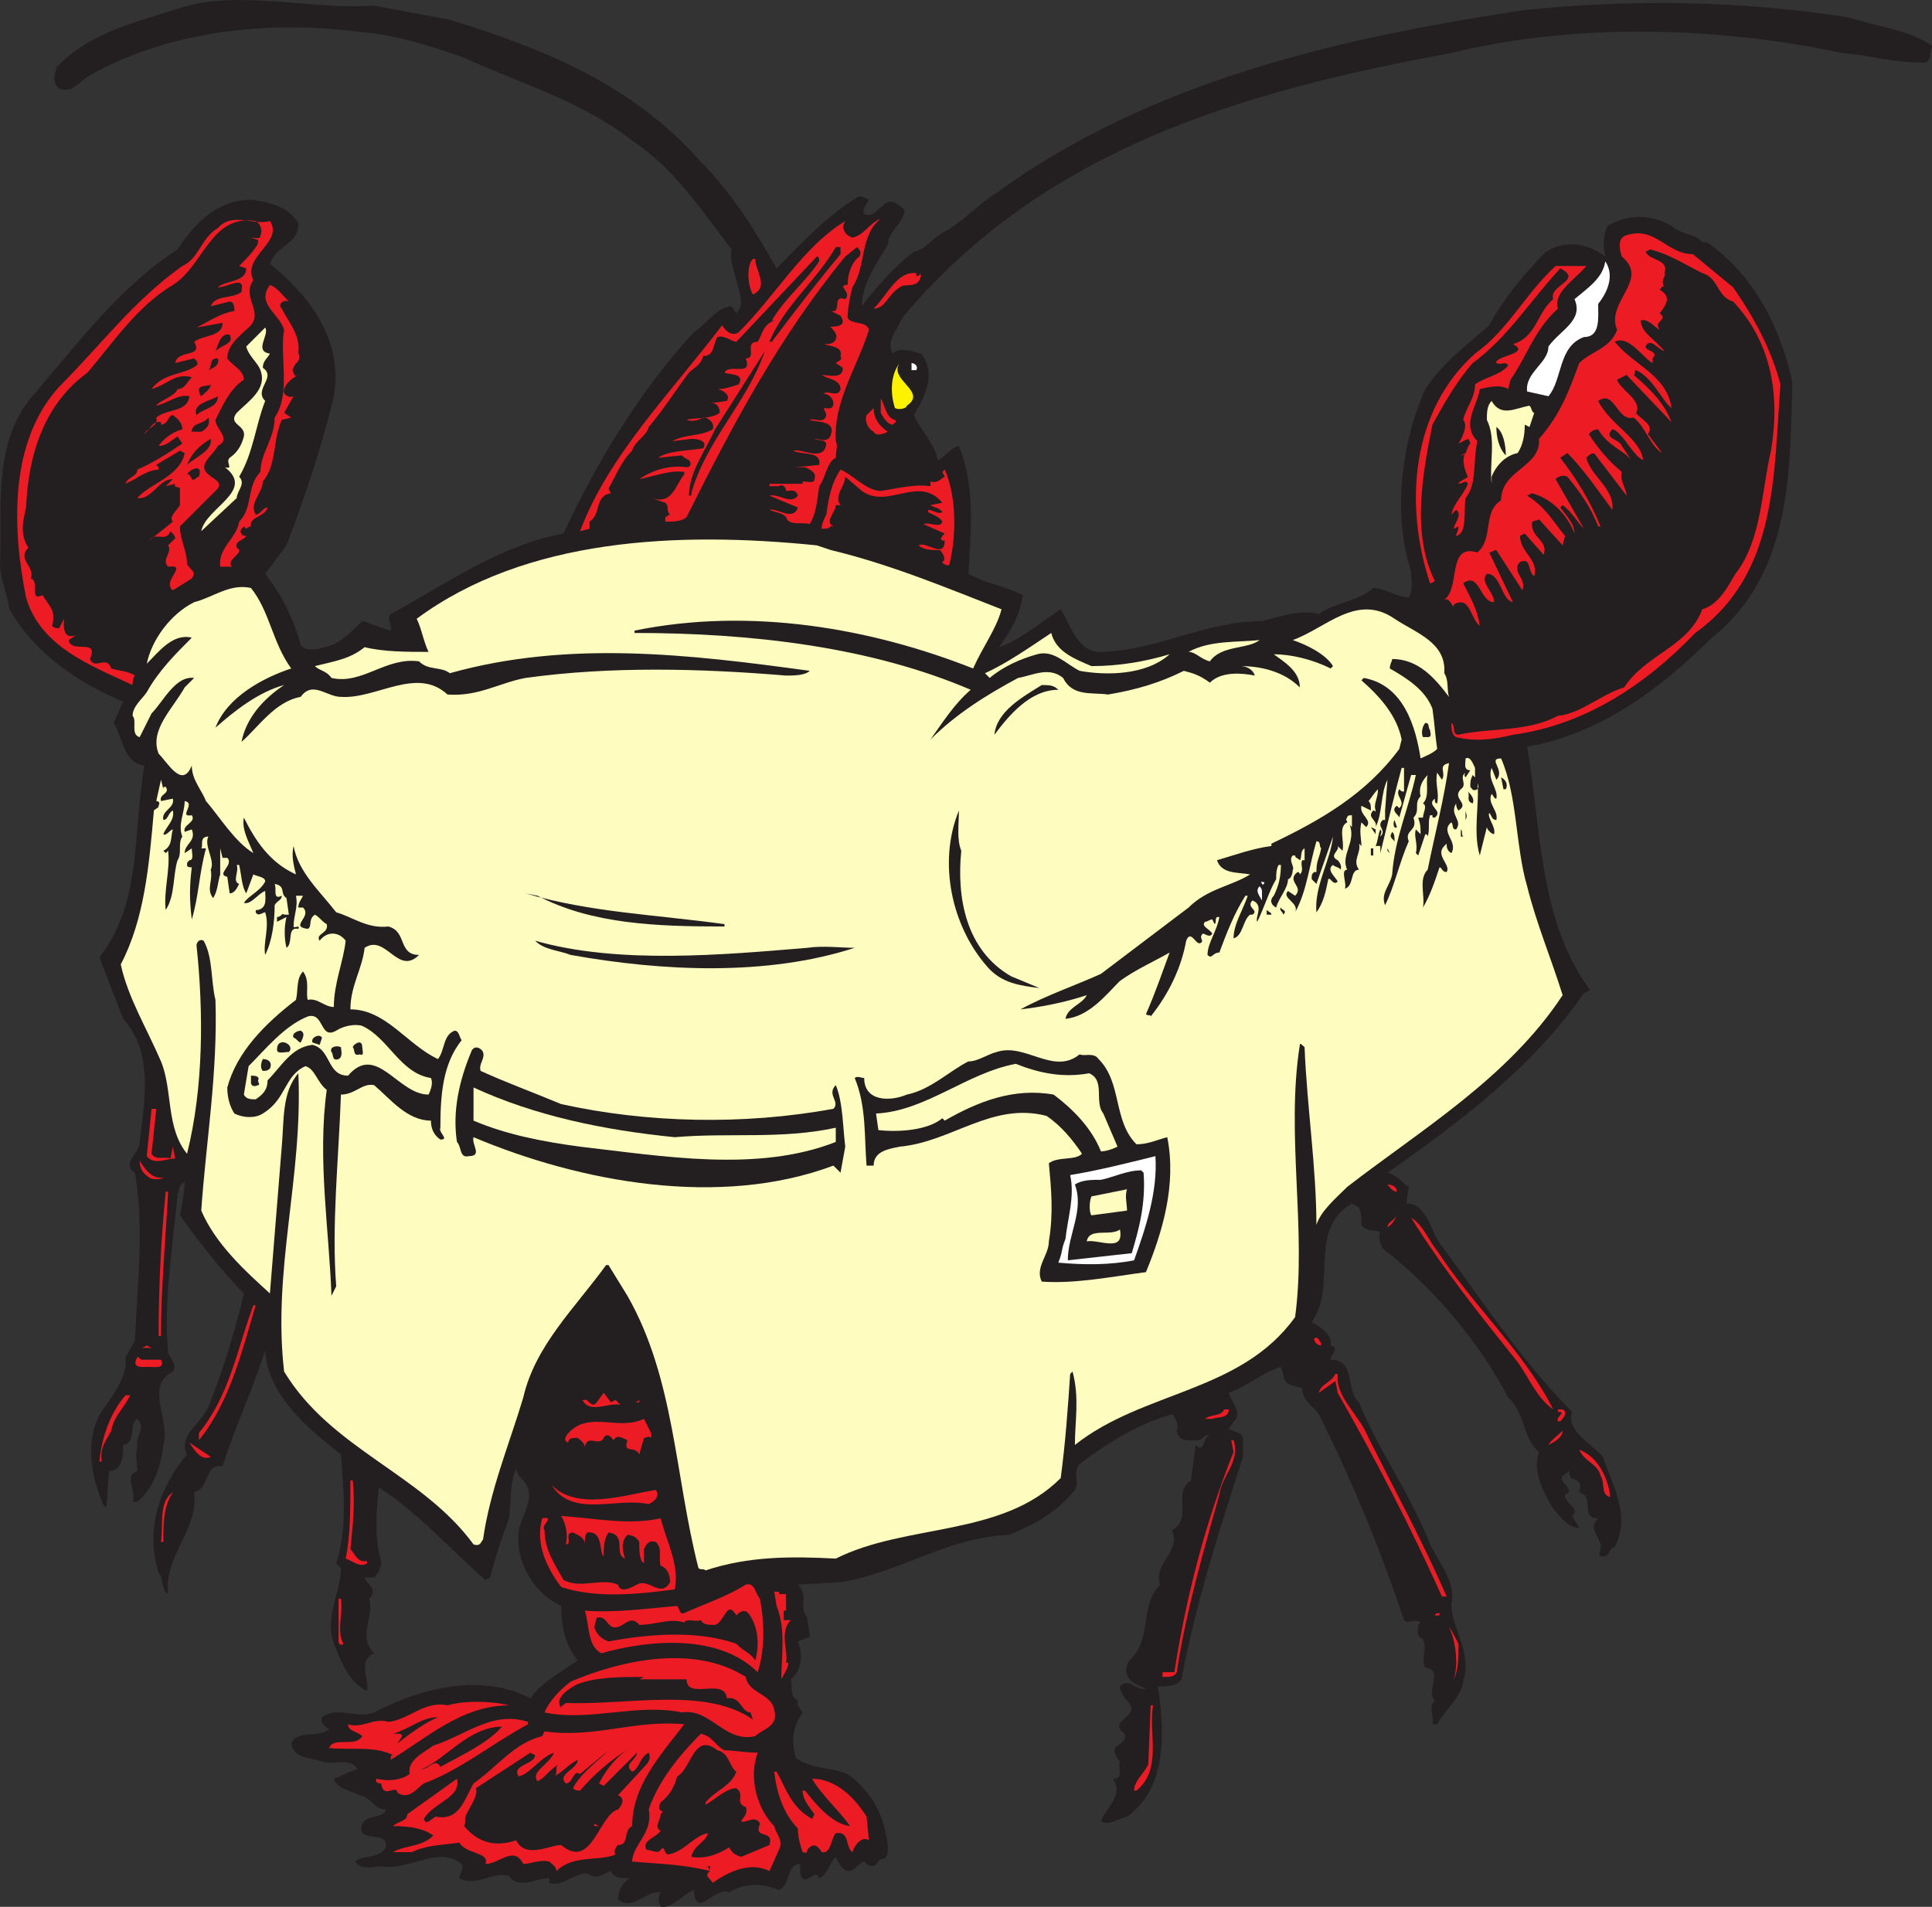 <svg xmlns="http://www.w3.org/2000/svg" width="612" height="604.115"><rect width="100%" height="100%" fill="#333333" stroke="none"/><path fill="#231f20" fill-rule="evenodd" d="M142.5 6.281c29.25 9 57.75 20.25 79.5 45 9.75 9.75 17.25 21.75 24 33.75 8.25-8.25 15.75-16.5 25.5-22.5.75-.75 2.25 0 3.75.75-.75 1.5-2.25 3-1.5 4.5 3 1.5 4.5-2.25 7.5-3.75 2.25-.75 3.75 1.5 5.25 2.25 0 4.5-5.25 6.75-5.25 11.25-3.75 6-8.25 12.75-8.25 19.5 4.5-6 10.5-12.75 16.5-17.25 3.75-.75 6-4.5 9-6 6-3 11.25-9 17.25-12.75 48.75-35.25 107.25-48.75 166.5-57.75 35.25-3.75 69.75-3 103.5 2.25 9 3 18.75 3.75 26.25 9-.75 2.25 0 6-3.75 5.25-9 0-15.75-2.25-24.75-3-39-8.25-84-9.75-123.75 0-65.25 12-129 30-174 84-1.5 3.75-5.25 7.5-3 11.25 2.25-2.25 6-.75 9 0 5.25 6.75.75 14.25-2.25 19.5 2.25 5.25 6.75 9 7.5 14.25 2.25-.75 3.75-3.75 6.75-4.5 5.25 12.75 3.75 27 3 40.5 5.25 3 11.25 3.75 17.25 6.75-.75 6-3.75 11.25-7.5 16.5 6.75-2.25 13.5-8.25 19.5-12 3 4.5 5.25 14.25 13.5 13.5 18-.75 32.25-9.75 50.25-9.75 6-1.5 12-3.75 18-2.25 5.25-3.75 12-3.75 17.25-8.25 3.75 0 7.5 3 11.25 3 1.5-2.25.75-5.25.75-8.25-6-18-3-41.25 4.5-57.75 6-9 12.75-13.5 20.25-20.25 4.5-8.25 10.5-15.75 18-23.25 6-3.75 12.75-3 18.75 1.5-.75-3-.75-6.75.75-9.75 6.75-3.75 13.5-3.75 20.25 0 3 3 7.5 2.25 9.75 5.25h1.5c15 10.5 23.25 27 27 44.25-.75 27.75 0 60.75-25.5 81-16.5 16.5-36 30.75-58.5 34.5 4.5 26.25 3.75 54.75 19.5 76.5.75.75-.75 1.5-1.5 1.5-15.75 23.25-39.75 41.25-62.25 57 3 .75 4.5 3 6.75 4.5l-.75 5.25c6.75 0 7.5 9 11.25 13.5 12.75 17.25 25.5 36.75 41.25 52.5-2.25 6 6.75 10.5 9.75 14.25 3 9 9 18.75 3.75 28.5-2.25.75-1.5 3.75-4.5 3-.75-.75 0-1.5 0-2.25.75-3.75-4.5-6-.75-9.75-6 0-.75-6.75-6-8.25 0-.75.75-2.25 0-3-.75-1.5-3.75-.75-3-3.75l-2.25 1.5c-1.5 2.25 4.5 4.5.75 6-.75 2.25 5.25 4.5 2.25 6.75.75 1.5 1.5 2.25 2.25 3.75-3.75 0-6-3.75-8.25-6-3-5.25-6.75-12-4.5-18-5.25-4.5-4.5-12.75-9.75-17.25-9-17.25-23.25-34.5-39.75-47.25-.75-1.5-1.5-3.75-.75-5.25-2.25-.75-4.5 0-6-2.25 0-2.25 0-5.25-1.5-6l-1.5-.75c-14.25 8.25-4.5 26.25-12.75 37.5 2.25 1.5 6.75 3.75 6 7.5 3 .75 0 3 0 4.5 8.25 0 4.5 9.75 9 13.5 6 15 16.5 29.25 22.5 45 3 6 8.25 12 6.75 18.75 0 8.25 6.75 15 3.75 24.75-.75 5.25-6 9-8.25 13.5h-1.5c.75-2.25-1.5-5.25.75-7.5-3-3 3-9.75-3-10.5-1.5-2.25.75-6-.75-9-2.25-.75-1.5-3-1.5-4.5l.75-.75c-2.25-1.5-3.75.75-5.25-.75-7.5-22.5-16.5-44.25-27-65.25-2.25-3-5.25-4.5-5.25-8.25-2.25-.75-6-.75-6-4.5l-.75-2.25c-5.25 1.5-10.5 6-16.5 8.25.75 3 3.75 5.25 2.25 8.25l-2.25 3c1.5 1.5 4.5.75 4.5 3.75v5.25c-7.5 23.25-15 46.5-19.5 70.5-1.5 2.25-4.5 2.25-7.5 2.25 2.25 14.25 3 32.25-9.75 41.25-3 .75-6 3-8.25 1.5 1.5-4.5 7.5-8.25 3.75-13.5 3.75 0 1.5-3.75 2.25-5.25-.75-1.5-2.25-3-1.5-4.5 1.5-1.5 3.75-2.25 3-4.5-6-4.5 6-5.25.75-10.5-.75-.75-2.25-3-2.25-4.5 3-3 5.25 1.5 8.25.75-3.75-1.5-8.25-3.75-5.25-9 7.5-6.75 3-17.25 9.75-24-2.25-6.75 6.75-10.5 3.75-17.25 6.75-3.75 0-12 6-15.75l1.5-11.25c3 3 2.25-3 4.5-3-1.5-.75-2.25 1.5-3.75 1.5-3 0-6 .75-6.75-3 .75-1.5 0-3.75-1.5-5.25-10.5 3-20.25 9-29.25 15.75-2.25 2.25 0 6-1.5 8.25-6 7.5-13.5 11.25-21 14.25-19.5.75-34.5 12-53.25 15l-13.5.75c3.75 3.75 0 6.75 3 10.5 0 2.25.75 3.75.75 6l-3.75 1.5c1.5 3.75 1.5 9-2.25 12 .75 2.25-.75 5.25 2.25 6.75-.75 1.5.75 2.25 1.5 3.75-3 4.5-3.75 8.25-2.25 14.25 4.5 3.75 11.25 3 16.5 5.25 8.25 6 12 14.25 12.75 23.25 0 1.5 0 3.75-2.25 3.75-.75 0-1.5 3.75-4.5 1.5l-.75-.75c-2.25.75-3 3-5.25 3-2.25-.75-3-3-3.75-4.5-2.25 2.25-2.25 5.25-5.25 6.75-1.5-3.75-4.5 3.75-6-1.5v-3c-4.5 0-3 6.75-6.75 8.25-5.25-2.25-11.25-2.25-15.75.75-4.5-2.25-10.5 9-11.25-.75-3.75 1.5-6.75 6-10.5 5.25-.75-1.5-.75-3 0-4.5-4.5-.75-9 6-13.5 2.25 0-3 1.5-5.25 3.75-6.75-2.25 0-5.25 0-6-2.25-2.25.75-4.5 3-7.5.75-4.5 0-8.25 4.5-12 3v-1.5c-4.5 0-9.75 3.75-12.75-.75-5.25-1.5-10.5 3.75-15.75.75 0-1.5 1.5-2.25.75-4.5-7.5-6-16.5 2.25-25.5.75-3 0-6 1.5-8.25-1.5 2.25-2.25 7.5-.75 9.75-4.5.75-6-9.75-.75-7.5-7.5 1.5-3 6.75-1.5 7.5-4.5-3.75 0-4.5-3.75-8.25-4.5-3-1.5-7.5-2.25-8.25-5.25 2.25-.75 4.5-2.25 7.5-3-2.25-3.75-6.75-1.5-10.5-2.25-3.75-1.5-9.75-.75-10.5-6 2.25-4.5 9-1.5 12-4.5-1.5-.75-3-2.25-2.25-3.75 5.25-3.75 10.5.75 16.5-1.5 14.25-7.5 33.75-12.75 49.5-4.5 3.75-5.25 9.75-8.25 15-12-3.75-4.5-5.25-10.5-5.25-17.25-8.25-3.75-14.25-13.5-13.5-22.5 0-6 7.5-12.75 0-18.75 0-.75-.75-1.5-.75-2.25-2.25 5.25-1.5 11.25-2.25 15.75-2.25 6-4.5 12.75-6 18.75l-1.5.75c-11.25-9.75-21.75-21.75-33.75-29.25-.75 6.75-1.5 16.5.75 23.25 0 2.25-.75 3.75-2.25 5.25h-3c.75 2.25 4.5 3.75 1.5 6.75 1.5 6-3.75 12 1.5 17.25-5.25 2.25-1.5 8.25-2.25 12-6-3-8.25-9.75-10.5-15-3-9 2.25-16.5 2.25-24l-1.5-1.5c3.75-11.25 2.25-24 1.5-34.5-10.5-8.25-23.25-18.75-24-33-3.75 12-9.75 24.75-13.5 36.75-6-.75-3.75 6.75-9 8.25 1.5 12-9.75 20.25-8.25 32.25-2.25-1.5-1.5-5.25-3-6.75-4.5-14.25.75-27.75 9-37.5-3-6 4.5-9.75 6.75-15 4.5-11.25 8.25-23.25 11.25-36-7.5-7.5-14.25-16.5-20.25-24.75.75-3.75 1.5-7.5 1.5-10.5-2.25.75-1.5 3-2.25 3.75-1.5 16.5-4.5 34.5-3 50.25.75 2.25 3 3.75 1.5 6-9 4.5-.75 15-3 23.25-.75 6.75-3 13.5-8.25 18H42c1.5-3-3-8.25 1.5-9.75 0-2.25-.75-5.25 0-7.5-.75-3.75 3-6 0-9-3 1.5 0 7.5-4.5 8.25 0 3 0 8.25-4.5 8.25l-.75 11.25H33c-4.5-9.75-6.75-23.25.75-32.25 3-4.5 6.75-9.75 6-15l3-5.25c.75-18 3-36 0-53.25-4.5-3 1.5-6 1.5-9.75 1.5-12.75 4.5-28.5-5.25-39l-7.5-19.5c13.5-17.25 10.5-39 14.25-60.75-6.75-.75-6.75-9-9.75-13.5l3-6.75c-14.25-6-27.75-15-36-29.25-.75-5.25-3-9.75-3-14.25.75-17.25-2.25-36.75 9-51.75 14.25-16.5 28.5-36 47.25-48 5.25-8.25 12.75-15.75 23.25-15.75 6 .75 12 2.25 15 7.5 0 6.75-6.75 6.75-9 12.75 12.75 10.5 23.25 24 20.25 42-3.75 15.75-9 31.5-15 47.25l-6.75 9c5.25 6.75 9 14.25 11.25 22.5 1.5 2.25 5.25 1.5 7.5.75 4.5-.75 8.25-4.5 12-8.25 3 .75 6 2.25 9 3 .75-1.5-1.5-3.75 0-5.25 18-9.75 34.5-21.75 54.75-25.5 10.5-22.5 24-45 41.25-63.75 3.75-2.25 7.5-8.25 12-8.25l1.5 2.25c3-3 .75-6.75 0-10.5-.75-3-2.25-6.75-1.5-9.75-9.75-12.75-18-25.5-31.5-34.5-16.5-12.75-35.25-18-53.25-26.25-10.5-3.75-22.5-7.5-33.75-8.25-29.25-3.75-60.75 0-85.5 14.25-3 2.25-5.25 5.25-9 3.75-2.25-1.5-1.5-4.5-.75-6.75 10.5-11.25 25.5-14.25 39-18.75 18.75-6 42 .75 61.5-.75l24 4.5"/><path fill="#ed1c24" fill-rule="evenodd" d="M270 91.031c-.75 3-1.5 6.75-1.5 9.75 1.5 2.25 6 .75 6.75 3.75-3.75 12-11.25 22.5-10.5 35.25.75 1.5 0 3 0 5.25-3 1.5-3 6-5.25 9-.75 4.5-.75 8.25-3 12-2.25-.75-6.75.75-7.5-2.25-1.5-1.5-3.75-1.5-5.25-2.25 2.25-.75 7.5 3.75 9-.75l-9-3.75c3-.75 6.75 3 9 0-.75-2.25-2.25-1.5-3.75-1.5 0-1.5-1.5-2.25-2.25-1.5h-3v-.75h10.5v-.75c1.5 0 3.75.75 3.75-.75.75-2.25-1.5-3-3-3.75h-3l7.5-.75c.75-4.5-5.25-3-8.25-4.5 3-.75 9.75 3.75 10.5-2.25-.75-1.5-2.25-.75-3.75-1.5 1.5 0 4.5 1.5 5.25-1.5 1.5-4.5-5.25-3.75-6.75-4.5 1.5-.75 4.5 1.5 5.25-1.5 0-.75-.75-1.5-.75-2.25.75 0 3 .75 3-1.5 0-1.5-1.5-3-3-3 .75-1.5 4.5 1.5 5.25-1.5 0-2.25-2.25-3-4.5-3.75l-1.5-.75c2.25 0 6.75 1.5 6.75-2.25l-2.25-1.5c.75-.75 2.25-.75 1.5-2.25.75-3-3-3-5.25-3.75 1.5 0 3 0 3.75-1.5s-.75-3-1.5-3.75c-1.5-.75 6 .75 3-3.75l-3-1.5c3.75.75 0-5.25 4.5-3.75 2.25-2.25-3-4.5.75-4.5 0-3.75 1.5-7.5 3.75-9 .75-1.5 0-2.25-.75-3l-3.75 3c-21 25.5-36 54-50.25 82.5-1.5 1.5-4.5 1.5-6.75 1.5v-1.5c.75 0 .75-.75 1.5-.75-1.5-1.5 0-2.25-1.5-3.75l-4.5-1.5c6.75 2.25 7.5-3.75 10.5-7.5v-.75c-4.5-.75-9.75 1.5-14.25 2.25 4.5-3 9.75-4.5 15-3.75 1.5 0 1.5-1.5.75-2.25-1.5-.75-1.5-.75-2.25-1.5l-7.5.75c3-2.25 9.75-2.25 14.25-3 1.5-2.25-1.5-3-3.75-3l-6 .75c3.75-2.25 9-1.5 12.75-3.75.75-2.25-1.5-3.75-3-3.75-1.5.75-3 1.5-5.25.75 1.5-.75 7.5 0 10.5-2.25 0-1.5-.75-3-2.25-3H225l5.25-.75c1.5-2.25-2.25-3.75-3-3.75 2.25 0 4.5-.75 6.75-1.5 2.25-3.75-3.75-3-4.5-3.75 1.5-3 9 1.5 6.75-4.5 3.75 0-.75-5.25 3.75-5.25 1.5-2.25 1.5-5.25 5.25-6.75h-.75c4.5-7.5 10.5-12 15-18.75 0-.75 0-1.5-.75-1.5l-25.5 27c-1.5 0-3.75-2.25-6-1.5-1.5 2.25-.75 6-4.5 6-.75 3-3 3.75-4.5 5.25-4.5 6-8.25 12-12.75 17.25-.75 3-4.5 4.5-5.25 7.5-3.75 3.75-5.25 8.25-7.5 12l.75 1.5c-5.25.75-3 6.75-6.75 9v2.25l-3 .75c9-24 28.5-43.5 45-65.25.75 1.5 3 3.75 5.25 2.25 12-12 20.25-27 33.75-35.25-1.5 2.25 0 4.5 2.25 5.25 3.75-.75 5.25-4.5 9-6-6.75 5.25-4.5 15-9 21.75m-184.5-21c4.5 6.75-9 11.25-5.25 18.75-3.75 5.25 3 9.75-.75 14.25-3 3-7.5 6-7.5 10.5 1.5 2.25 5.25 3.75 5.25 6.75-4.5 3-6.75 8.25-9 12.75 0 3 5.25 6 .75 8.25-1.5 3-6.75 6-3 9 1.5 1.5 4.5 2.25 3 4.5l-12 12c0 4.5 2.25 7.5 2.25 12 1.5 2.25 3 2.25 1.5 4.5l-6 3.75c-3.75-3 5.25-8.25-1.5-7.5-2.25-2.25 1.5-4.5 0-6.75l2.25-2.25c0-.75-.75-1.5-1.5-2.25-1.5 3.75-4.5 0-6.75 3l7.5-6c-1.5-1.5 1.5-3.75 2.25-5.25v-5.25c0-.75-2.25 0-1.5-1.5l-3 .75 2.25-2.25c-4.5 0-6.75 6.75-11.25 6 3.75-4.5 13.5-6.75 15-14.25l-1.5-.75-7.5 4.5.75.75v.75c-2.25 0-5.25 1.5-7.5 3l-3 1.5c.75-2.25 3.75-2.25 3.75-4.5 5.25-2.25 9.75-5.25 14.25-8.25l-1.5-2.25c-2.25 1.5-3.75 3-6 3 1.5-2.25 4.5-4.5 7.5-5.25 0-1.5-.75-3-3-4.5-1.5 0-1.5 3-3.75 3v-.75c-2.25-.75-3.75 2.25-5.25 3.75.75-2.25 4.5-2.25 3.75-5.25 3.75-3 9.75-1.5 10.5-6.75-3.75-.75-6.75 2.25-10.5 3 .75-1.5 6-3 6.75-5.25 2.25 0 3-2.25 4.5-3.75-5.25-1.5-7.5 2.25-12.75 3.75 3.75-5.25 10.5-4.5 14.25-7.5.75-.75 0-1.5-.75-2.25l-6 1.5c.75-4.5 9-1.5 6-6.75 3-2.25 9-1.5 9-6l-8.25 1.5c4.5-2.25 7.5-4.5 12-5.25 0-.75 0-3-1.5-3l-6 1.5c1.5-3.75 6.75-2.25 9.75-4.5 0-1.5.75-2.25-.75-3-2.25 0-4.5 1.5-6.75 1.5 2.25-2.25 9-1.5 9-6l-2.25-.75c1.5-1.5 4.5-4.5 5.25-6 .75-.75.75-1.5.75-2.25l-2.25-.75c1.5 0 3 .75 3-.75.75-1.5 0-3.75-1.5-4.5-14.25-2.25-16.5 14.25-26.25 20.25-11.25 6.75-18.75 18-27 27.75-13.5 9.75-18.75 25.5-19.5 42.75-.75 3.75-2.25 8.25.75 12.75-3.75 3.75 2.25 6 .75 9.75 3 .75-.75 7.5 3.75 5.25 1.5 3 4.5 4.5 3 9.75.75.75 1.5.75 2.25.75l1.5-3c0 1.5-.75 6.75 3.75 5.25l-2.25 1.5c.75 4.5 9.75-.75 6.75 6 1.5 3.75 5.25-1.5 6.75 3 2.25.75 5.25.75 7.5 2.25-.75.75-.75 2.25-.75 3-12.75-6-29.25-12-33.75-27.75-4.5-22.5-5.25-49.5 10.5-66.75 13.5-13.5 23.25-27 39-38.25 5.25-2.25 6-9 11.25-12 4.5-5.25 11.25-.75 16.5-2.25m450.75 10.5 12.75 10.5c6.75 9.75 12 19.5 15 30.75-2.25 28.5-.75 60-27 78.75-15.75 16.5-35.25 29.25-57.75 32.25-6 1.5-12 2.25-18 .75-1.5-.75-1.5-3-1.5-4.5 1.5.75 0 3.75 2.25 3.75 9.75-2.25 21.75-.75 31.5-6 7.5-.75 13.5-6.75 21-9 6.75-10.5 20.25-12.75 24.75-24.75 5.25-1.5 8.25-7.5 10.5-11.25 8.25-10.5 8.25-26.25 11.25-39 3-18 0-34.5-12-47.25-5.25-1.5-4.5-7.5-9.75-9-6-3-10.5-6-16.5-7.5l-1.5.75c1.5 3 7.5 2.25 6 6.75.75.75-1.5 2.25 0 4.5-.75-.75-.75 0-1.5.75 3.75 2.25 2.25 4.5 0 7.5 3 2.25-2.25 2.25 0 5.25-1.5-.75-3.75-3.75-6-3 0 3.75 4.5 6 7.5 9.75-2.25-.75-4.5-4.5-6-1.5 0 1.5 4.5 1.5 2.25 3.75v1.5c-3-1.5-7.5-9-12-6.75 6 7.5 16.5 10.5 18 21-3-2.25-6-9.75-11.25-12-.75 0 0 1.5-.75 1.5 5.25 4.5 9.75 9 12 15l-14.25-15-3 1.5c.75 3 8.25 6.75 6 10.5 1.5 2.25 6 3.75 3.75 6.75l4.5 6c-3.75-2.25-5.25-8.25-9-11.25-5.25 1.5-6-9-11.25-5.25 3.75 7.5 13.5 12 14.25 18.75-3-1.5-4.5-5.25-7.5-8.25-.75-.75-1.5-1.5-2.25-1.5-3 3 2.25 3 3 5.25l3 4.5c-2.25-3-7.5-4.5-10.5-9.75-1.5 0-2.25.75-3 1.5 3 4.5 6 8.25 10.5 12-.75 3 1.5 5.25 1.5 7.5l-9.75-12.75c-.75-1.5-2.25 0-3 .75 1.5 6 9 9.75 8.25 16.5-4.5-6-9-12.75-14.25-18l-2.25 1.5c5.25 6.75 9.75 14.25 12.75 21.75h-.75c-2.25-6-6-11.25-9.75-15.75-1.5-.75-3 0-3.75.75l9 15.75c-2.25-2.25-3.75-5.25-6.75-7.5l-.75.75c2.25 3 4.5 5.25 4.5 8.25-2.25-6-7.5-11.25-13.5-12.75l-1.5.75c6 3.75 8.25 8.25 12 12.75l-.75 3-7.5-8.25c-.75.75-2.25 0-2.25 1.5 0 4.5 5.25 5.25 3.75 9.75l-6-6.75-1.5.75c0 5.25 6 7.5 4.5 12.75-2.25-1.5-.75-6-4.5-4.5-3 3 2.25 5.25.75 9l-8.25-12.75c-.75 0-1.5.75-2.25.75l7.5 15.75c-3.75-.75-3.75-9-8.25-9-2.25 2.25 1.5 5.25 2.25 8.25v.75c-4.5 0-4.5-9.75-9.75-6 2.25 4.5 4.5 8.25 5.25 13.5-3-2.25-3-9.75-8.25-6.75v.75c-.75-.75-1.5-3-3-2.25 5.25-3.75.75-18 10.5-15 5.25-4.5 1.5-12.75 7.5-16.5 0-9.75 12.75-10.5 12-19.5 6.75-7.5 9.75-15.75 12.75-24 3.75-3.75 9.75-4.5 12-10.5-3.75-9 10.5-15.75 1.5-23.25-.75-2.25-1.5-6 1.5-6.75 9-3 12.75 6 21 6"/><path fill="#231f20" fill-rule="evenodd" d="M266.25 80.531c-7.5 9-15 18.75-21.75 27.75h-.75c4.5-11.25 15-19.5 21-30h1.5v2.25"/><path fill="#ed1c24" fill-rule="evenodd" d="M239.25 82.031c0 3.75 4.5 9-.75 11.25-1.5-2.25-2.25-9 0-11.25h.75"/><path fill="#fff" fill-rule="evenodd" d="M506.25 96.281c0 4.5.75 10.5-4.5 10.5-8.25 3-6.75 13.5-11.25 18.75l-6.75-1.5c-.75-6 6.75-9 6.75-14.25 3.75-5.25 11.25-8.25 8.25-15 4.5-3.75 9-6.75 9.75-12 3 4.5.75 9.75-2.25 13.5"/><path fill="#ed1c24" fill-rule="evenodd" d="M502.5 84.281c-3.75 4.5-10.5 8.25-9 13.5-7.5 6.75-9.75 15-15 22.5l-.75 3c-2.25-1.5-6-.75-9 0-.75 5.25-6 11.25-.75 16.5-1.5 6 0 13.5-3.75 18-.75 3.75.75 11.25-3 12 0-.75.75-1.5.75-3l-1.5.75c0-1.5 3-4.5.75-6l-1.5 1.5c.75-3.75 3.75-6 5.25-9.75-.75-1.5-1.5 0-3 0 0-.75 2.25-1.5 3-2.25-.75-1.5-2.25-5.25-.75-7.5l-1.5.75c2.25 0 1.5-2.25 3-3.75 0 0 0-.75-.75-1.5l-3 1.5c1.5-2.25 3-6 1.5-7.5.75-3.75 3.75-6.75 3.75-11.25 3-2.25 8.25-3 10.5-6-.75-1.5-2.25 0-3.75-.75-.75-2.25 11.25-3 5.25-6 7.5-2.25 7.5-9.75 12.75-14.25-1.5-4.5 9.75-6 2.25-9.75-9.75 10.5-16.5 21.75-27.75 30-5.25 6-9 12.75-12.75 19.5-3 15-6.75 34.5.75 49.5-.75.75-1.5.75-1.5.75-8.25-24.75-6-54.75 14.25-72.75 10.5-7.5 15.75-18.75 25.5-27.75h9.75"/><path fill="#231f20" fill-rule="evenodd" d="m75 85.031-3 .75c.75 0 2.25-1.5 3-.75"/><path fill="#ed1c24" fill-rule="evenodd" d="M290.25 87.281c1.5.75.75-1.5 1.5 0-.75 4.5-5.25 2.25-6.75 3.75-3.75 2.25-4.5 6.75-8.25 6.75 4.5-4.5 7.5-12 13.5-11.25v.75M91.5 95.531c-1.5-.75-3.75.75-2.25 2.25 2.25 4.5 6 8.25 5.25 14.25.75.75 0 3-.75 3-.75 1.5-1.5 2.25-.75 3 0 .75.75 1.5 1.5.75-1.5.75-3.75 2.25-4.5 4.5-.75 1.5 1.5 3 3 2.25l-3 5.25 2.25 1.5-3 .75c-3 6.75-1.5 14.25-6 19.5 0 3.75-4.5 6.75-2.25 10.5 1.5 0 2.25-2.25 3.75-2.25-.75 3-6 3-5.25 6-.75 0-1.5.75-1.5.75l-.75-.75c-.75.75-1.5 1.5-.75 2.25 0 .75 1.5.75 1.5.75-.75 1.5-3.75 1.5-3 3.75 3 1.5-3.75 3.75-1.5 6h-3.75c-.75-6 5.25-9 6-14.25 4.5-4.5 2.25-11.25 6.75-15.75 0-6 4.5-10.5 4.5-17.25 5.25-7.5 1.5-19.5 3-27.75-1.5-5.25-9-8.25-4.5-14.25 2.25.75 3.75 3 6 5.25"/><path fill="#fffcbf" fill-rule="evenodd" d="M85.5 112.031c-.75 1.5-2.25 2.25-2.25 4.5 4.5 3-3 6.75.75 10.5-3 7.5-3.75 16.5-8.25 24 2.25 2.25-.75 4.5-.75 6.75l-11.25 10.5c1.5-7.5 17.25-12.75 7.5-20.25 3 .75 0-1.5 1.5-3 2.25-1.5 3.75-3.75 4.5-6.75.75-3.75-5.25-3.75-2.25-7.5 3.75-3.75 9.75-7.5 7.5-13.5-.75-2.25-3.75-4.5-4.5-7.5l6-6c1.5 2.25-3.75 7.5 1.5 8.25"/><path fill="#231f20" fill-rule="evenodd" d="M68.25 111.281c.75-1.5 1.5-6 4.5-5.25 1.5 3-2.25 3-4.5 5.25m150.75 45c0 .75 0 .75-.75.75 0-7.5 5.25-14.25 8.25-21l15.75-24.75c-5.25 15.75-18.75 28.5-23.25 45m-150-42.75c.75 2.25-1.5 3-3 3.75 1.5-1.5 0-3.75 3-3.75"/><path fill="#fff200" fill-rule="evenodd" d="M287.25 128.531c0 .75-2.25 1.5-3.75.75-1.5-4.5-1.5-10.5 1.5-14.25-3.75 5.25 9 9 2.25 13.5"/><path fill="#fff" fill-rule="evenodd" d="M290.25 117.281h-1.5v-2.25c.75 0 2.25.75 1.5 2.25"/><path fill="#231f20" fill-rule="evenodd" d="M66.75 121.781c0 1.5-2.25 3-3 3.75-.75-.75-.75-2.25-.75-2.25.75-1.5 3-.75 3.75-1.5m2.25 3.75c0 3.75-4.5 3.75-6.75 6-1.5-3.75 4.5-4.5 6.75-6"/><path fill="#ed1c24" fill-rule="evenodd" d="M283.5 133.031c.75.75 0 .75-.75 1.5-1.5 0-3-2.25-3.75-3.75v-4.5c1.5 2.25 1.5 6 4.5 6.75"/><path fill="#fffcbf" fill-rule="evenodd" d="M484.5 128.531c.75.75.75 2.25 1.5 2.25l-1.5 4.5-1.5-.75c0 3.75-.75 6.75-2.25 9-3.75.75-6.75 3.75-8.25 7.5v2.25c-.75-6.75 1.5-14.25-1.5-20.25 0-2.25 0-4.5 1.5-6 3 5.25 7.5 2.25 12 1.5"/><path fill="#ed1c24" fill-rule="evenodd" d="M281.25 136.781c-1.5.75-3.75 1.5-4.5 0-1.5-.75-3-3-2.25-5.25l2.25-2.25c0 3.75 2.25 6 4.5 7.5"/><path fill="#231f20" fill-rule="evenodd" d="M527.25 137.531c-1.5-2.25-5.25-4.5-6-6.75l6 6.75m-463.5-.75h-3c0-3 3.75-2.25 5.25-4.5.75 2.25-.75 3.75-2.25 4.5m413.25 7.5c-2.25-2.25-3-6-3-9 2.25 1.5 3 6 3 9m-410.25-5.25c.75 3.75-5.25 6-7.5 8.25 1.5-3.75 3.75-6 7.5-8.25m-3.75 12c-.75 0-1.5 1.5-2.25.75 0-.75-.75-.75-.75-1.5h-.75c.75-1.5 5.25-3.75 3.75.75"/><path fill="#ed1c24" fill-rule="evenodd" d="M279 155.531c5.25-.75 10.5-2.25 15.75-1.5v-1.5c2.25.75 3-.75 4.5-1.5l-.75-1.5.75-.75c3.75 8.25 3.75 21 1.5 30 0 .75-2.25 0-2.25-.75 1.5-.75 0-3-.75-3.75-2.25 0-5.25 0-6.75-1.5 2.25-1.5 8.25 4.5 8.25-1.5-2.25 0-.75-1.5 0-2.25l-6.75-3c2.25-.75 5.25 1.5 6-.75-.75-1.5-3-2.25-4.5-3v-.75c1.5 0 3 1.5 4.5.75-.75-1.5-3-1.5-3.75-2.25l3.75-.75c-7.5-9-17.25 2.25-25.5-3.75l-5.25-4.5c0 3-3.75 6-1.5 9h-1.5c0 2.25-3.75 5.25-.75 6.75h-.75v-.75c0 1.5-1.5 1.5-3 1.5 0-1.5.75-3 1.5-4.5.75-5.25 1.5-9.75 4.5-14.25 3.75 1.5 8.25 6.75 12.75 6.75"/><path fill="#fffcbf" fill-rule="evenodd" d="M263.25 174.281c18.75 4.5 36.75 12 54 18.75-1.5 6-6 12-9 18.75-32.25-12.75-70.5-19.5-107.25-12v.75c37.5 0 75 4.5 106.5 18-5.25 4.5-9 10.5-12.75 15.75 8.25-8.25 18-14.25 27.75-19.5 4.5-.75 9.75-3.75 14.25 0 3 6 9 4.5 14.25 5.25 9-1.5 16.5-3.75 24-7.5 3 .75 5.25 1.5 8.25 3.75 3.75-3.75 10.5-3 14.25-2.25-.75-2.25-3-3-4.5-3 6 0 13.5 1.5 18.75 6.75 0-5.25-5.25-8.25-8.25-10.5 5.25 0 12 1.5 18 4.5l.75-.75c-2.25-3.75-8.25-6.75-12.75-8.25 10.5-3.75 20.25-15 32.25-6.75 6.75 4.5 16.5 7.5 15.75 17.25 1.5 2.25.75 5.25 1.5 7.5-4.5-6-9.75-12-18-12 0 .75-.75 1.5-.75 3 5.25 3 11.25 6.75 13.5 12.75.75 5.25.75 7.5 1.5 12.75-1.5 1.5-3.75 2.25-5.25 3-1.5-9.75-5.25-23.25-18-25.5l-.75.75c6 5.25 11.25 11.25 12.75 18.75l-.75 3c-10.5 14.25-24.75 22.5-40.5 30v.75c-6 .75-12 3-17.25 4.5 1.5 4.5 6.75 3.75 10.5 4.5-6 3.75-13.5 4.5-19.5 10.5l-27.75 21c-8.25 3.75-17.25 6.75-25.5 11.25 6.75-.75 14.25-2.25 21-4.5-1.5 3-6 3.75-6.75 7.5 7.5-.75 12.75-7.5 17.25-12 5.25-3.75 10.5-6 15.75-9-2.25 6-4.5 12.75-7.5 19.5.75.75 1.5 0 1.5.75 6-7.5 9.75-15.75 11.25-24 1.5-3.75 3 1.5 4.5.75s-.75-1.5.75-3c.75 0 2.25 1.5 3 0-.75-1.5-3.75-2.25-2.25-3.75.75 0 1.5-.75 2.25-.75l.75 1.5c.75-.75 0-1.5.75-2.25h.75c-.75 4.5-3.75 8.25-3.75 12 1.5 1.5 1.5-.75 3.75-.75 2.25-6 4.5-12 8.25-18h.75c-1.5 4.5-4.5 9-4.5 13.5 3-.75 3-6 5.25-7.5h.75c2.25-1.5-2.25-2.25 0-4.5 3.75 1.5.75 5.25 1.5 6.75 2.25-4.5 3.75-9.75 6-13.5 0-1.5 0-3 .75-4.5h.75c0 3.75-.75 6.75-2.25 9.75-1.5 1.5-.75 3 .75 3.75.75-3 3.75-6 3.75-9 .75 0 1.5-1.5 1.5-3 .75-.75-1.5-3 0-4.5h.75c0 .75.75.75 1.5 1.5.75-.75 0-3 1.5-3.75v3.75h-.75c-.75 1.5.75 3-.75 4.5 0 0 0-.75-.75-.75-3.75 3 2.25 4.5-.75 7.5l-2.25-1.5c-2.25 2.25 3.75 3.75 2.25 6.75 3.75-6.75 4.5-15 6.75-22.5 1.5 0 .75 1.5 1.5 2.25-.75 3.75-1.5 3.75-1.5 7.5h-.75c-.75.75-.75.75-.75 2.25l1.5 1.5 5.25-15c-.75 7.5-6 15.75-5.25 24 2.25-3 3-6.75 3.75-10.5.75-.75 1.5 2.25 3 .75-.75-1.5-3.75-3.75-1.5-5.25.75.75 2.25.75 2.25 1.5.75-.75 0-2.25-.75-3-3-1.5.75-3 0-4.5l1.5 1.5c.75-3-1.5-7.5 1.5-9 0-.75-.75-.75 0-1.5 0-.75.75-.75 1.5-.75v3.75l-.75-.75c2.25 5.25-3 9.75-.75 14.25-2.25 0 0 4.5-.75 6 3-.75 1.5-6 4.5-6-2.25-3 .75-5.25 0-8.25l.75.75c0-2.25-.75-4.5 0-7.5l1.5 1.5c2.25-2.25-2.25-3.75-1.5-6.75l3 1.5c0-1.5 0-2.25-.75-3 .75-.75 1.5-2.25 3-3.75 0 3-1.5 4.5-.75 6.75 0 .75 0 0-.75 0-2.25 2.25 1.5 3 .75 5.25 2.25-4.5 1.5-10.5 3.75-15l-.75 9.75v-.75 3.75H438c-2.25 2.25 1.5 3-.75 5.25 0-.75.75-1.5 0-2.25-.75 1.5-.75 3.75-1.5 5.25h1.5v2.25c2.25-9 4.5-18.75 6.75-27h.75v7.5c-.75 0-.75 0-1.5-.75-1.5 2.25 2.25 3.75 0 6l-.75-.75c-2.25 1.5.75 3 .75 3.75l3.75-13.5h1.5c-2.25 10.5-6.75 20.25-7.5 31.5-.75 3.75-3.75 6-2.25 9.75 3-6 4.5-13.5 7.5-20.25-1.5-3.75 3-3 1.5-7.5 2.25-2.25 0-4.5 2.25-6.75-.75-3 .75-5.25 2.25-6.75-.75 2.25.75 6.75-1.5 9 1.5.75 0 3 0 4.5h-1.5c.75 2.25.75 3 .75 5.25l-1.5-1.5c-.75 2.25.75 4.5 0 7.5l.75.75 2.25-6.75c.75 0 .75.75.75.75.75-2.25 0-4.5.75-6.75h.75c0 .75 0 .75.75.75 3-2.25-3-3.75 0-6 0 .75 0 1.5.75 1.5.75-3.75-.75-6 0-9.75l1.5 2.25c1.5-2.25-1.5-4.5 2.25-5.25-1.5 11.25-4.5 22.5-6.75 33.75-3 3-.75 8.25-1.5 12 2.25-3.75 3.75-8.25 5.25-12.75.75 0 .75 1.5 2.25 1.5 1.5-2.25-3.75-5.25-.75-8.25l.75-.75c0 .75 0 2.25 1.5 3 2.25-3.75-3.75-6.75 0-9.75.75.75 0 2.25 1.5 2.25 2.25-3-2.25-4.5 0-8.25 0 1.5.75 2.25.75 2.25 3.75-2.25-2.25-3.75.75-6.75 2.25-1.5-.75-3.75 1.5-5.25 0 0-.75.75 0 1.5l1.5-2.25c-2.25 0-1.5-2.25-1.5-3.75 1.5-.75 2.25 1.5 3 3v3l-.75-.75c-.75 1.5-.75 2.25-.75 3.75.75.75.75 1.5 2.25.75.75-.75 0-1.5 0-2.25.75 6.75-1.5 15.75.75 23.25l2.25-9c0 .75 1.5 2.25 2.25 2.25.75-2.25-2.25-5.25-1.5-6.75.75.75.75 2.25 2.25 2.25.75-3-3-5.25-1.5-8.25.75.75.75 1.5 1.5 1.5.75-3-3-6-1.5-9.75l1.5 3.75c3-3-3-6.75 1.5-6.75 5.25 12 4.5 27.75 8.25 40.5 3 12 7.5 22.5 11.25 34.5-17.25 26.25-45 42.75-68.25 60.75-3.75 3.75-8.25 7.5-9.75 12 0-18-3-37.5-3.75-56.25-.75-.75-1.5-1.5-1.5-.75-4.5 28.5 2.25 58.5-1.5 86.25-17.25 24-48 23.25-69.75 40.5 0-7.5 1.5-15-.75-23.25l-.75.75c-.75 11.25-1.5 21.75-3 33-18.75 18.75-48.75 14.25-71.25 25.5-14.25-.75-27.75-.75-41.25 3.75-.75-.75-1.5 0-2.25-.75-7.5-29.25-7.5-60-22.5-86.25l-6-9.75H192c-9.75 13.5-22.5 25.5-26.25 42-4.5 15-10.5 29.25-12.75 45-.75.75-.75 2.25-3 1.5-16.5-22.5-45-30-60-54.75-3.75-32.25 6-61.5 4.5-94.5-5.25 6-4.5 15-5.25 23.25l-3.75 46.5c-8.25-7.5-17.25-15.75-21.75-26.25 1.5-21.75 5.25-43.5 4.5-66.75-1.5-6-.75-13.5-3.75-18.75-1.5-.75-2.25.75-2.25 1.5 2.25 21 2.25 45-3 66-6.75-8.25-4.5-20.25-8.25-29.25-4.5-10.5-10.5-20.25-12.75-30.75 7.5-14.25 9-31.5 10.5-48.75.75-.75 1.5-.75 1.5-1.5.75-1.5-.75-1.5-.75-1.5l1.5-6.75.75 3c0-.75 0-.75.75-.75 1.5 2.25-2.25 2.25-1.5 4.5l3.75-.75c.75 3-3.75 3.75-3 6.75 1.5 0 1.5-2.25 3-3 .75 3-2.25 5.25-3 7.5.75.75 2.25-1.5 3-1.5-.75 2.25 0 5.25-3 6.75l.75.75.75-.75c.75 6-1.5 12.75-.75 18.75 3-4.5 2.25-11.25 3.75-15.75 1.5-2.25 0-5.25 1.5-7.5-1.5-3.75.75-7.5.75-11.25 3.75.75-2.25 5.25 2.25 4.5 1.5 2.25-3 3-2.25 5.25l2.25-.75c1.5 3.75-2.25 4.5-2.25 7.5l2.25-1.5c0 1.5.75 3.75-.75 3.75-.75.75-.75.75-.75 1.5s.75.75 1.5.75c-.75 6-.75 10.5 0 16.5 2.25-7.5 2.25-14.25 4.5-22.5h-1.5c.75-.75-.75-3.75 2.25-3.75-1.5 3 2.25 7.5.75 10.5.75 3.75-1.5 6 .75 9 1.5-2.25 1.5-5.25 2.25-7.5v-8.25l.75 3H72c2.25 2.25-3.75 5.25 0 6l.75 5.25c1.5 0 2.25-1.5 3-3-2.25-.75 0-3.75-.75-6h.75c.75 3 .75 6.75 2.25 9l2.25-6c1.5.75 3.75.75 3.75 2.25-1.5 3-5.25 4.5-6.75 6.75 2.25.75 4.5-3 6.75-3.75 0 2.25.75 5.25-2.25 6-.75 0-.75 0-.75.75.75 1.5 2.25 0 3 0 1.5 4.5-.75 9.75 0 13.5 2.25-4.5 3-10.5 3-15.75.75-1.5 2.25-1.5 2.25-3-3 1.5-1.5-2.25-2.25-3.75 3.75.75 1.5 3 3.75 4.5l.75 5.25H90c-.75-.75-.75.75-2.25.75v1.5l3-1.5c-.75 3-.75 6.75 0 9.75 2.25-1.5 0-6.75 3.75-6 .75-1.5-1.5 0-1.5-.75 0-3.75 1.5-6 .75-9.75H96c-.75 1.5-1.5 2.25-1.5 3.75H96c3 3-4.5 6 1.5 6.75 1.5-.75 0-3 2.25-4.5 1.5.75 2.25 2.25 3.75 3 .75 3-3.75 3-2.25 5.25 2.25-3 6-3 8.25 0-.75 6.75-3.75 13.5-3.75 21-3 0-5.25-3-8.25-2.25-.75-2.25.75-6-1.5-9-2.25 2.25-1.5 6-2.25 9-9.75 7.5-18.75 16.5-21.75 27.75 0 3 .75 6 2.25 8.25 3 1.5 6.75 1.5 9 0 7.5-4.5 6.75-12 13.5-15 3 .75 3.75 5.25 6.75 7.5-3 21.75.75 44.25 1.5 65.25l1.5-3c-1.5-19.5.75-39.75 1.5-60.75 4.5 0 6.75-3.75 10.5-3 5.25 4.5 10.5 11.25 18 11.25 0 2.25.75 4.5 3 6 3 0-.75-2.25 0-3.75 0-10.5.75-20.25 6.75-27.75-.75-.75-.75-3-2.25-3-3.75 1.5-3 6-5.25 9-9.75-4.5-16.5-15.75-27.75-15.75 0-7.5 3.75-12.75 4.5-19.5 6.75-4.5 10.5 9 17.25 2.25-6.75 0-3.75-7.5-9.75-9-6.75.75-11.25-3-16.5-4.5-5.25-6.75-12-12.75-13.5-21-.75 3 0 6 .75 9-8.25-3.75-12.75-10.5-16.5-18-.75 3.75 1.5 7.5 3 11.25-6-3.75-10.5-11.25-15-16.5-1.5-3.75-4.5-6.75-4.5-11.25-3 7.5-7.5-.75-10.5-3.75-3-7.5 4.5-14.25 8.25-21l3-3c-6-.75-9.75 7.5-13.5 11.25l-3.75 7.5c-3-.75-.75-5.25-2.25-6.75 0-3 3-5.25 4.5-7.5 3.75-6.75 9-12 14.25-17.25-6-1.5-10.5 4.5-14.25 8.25 1.5-7.5 7.5-15.75 15-19.5 6-1.5 11.25-6 18-4.5 6 7.5 6.75 17.25 12.75 25.5-9 3-20.25 9-24 18.75 6-5.25 13.5-11.25 21.75-13.5-6.75 4.5-12 10.5-13.5 18 5.25-4.5 10.5-12.75 18.75-14.25 3.75-5.25 8.25 0 12.75 0 11.25.75 24-9.75 33.75-.75 9.75.75 16.5-3.75 24.75-5.25 27-3.75 55.5-3 82.5-.75 2.25 0 6 0 7.5-1.5-38.25-5.25-76.5-9.75-114 .75-3-2.25-6.75-.75-9.75-3.75-10.5-1.5-18 7.5-27.75 5.25-1.5-2.25-3.75-2.25-5.25-3.75 6-1.5 11.25-2.25 15.75-6 6 1.5 13.5 1.5 20.25 1.5-1.5-3-2.25-7.5-3.75-10.5 34.5-25.5 82.5-27.75 126.75-23.25l4.5 1.5"/><path fill="#fffcbf" fill-rule="evenodd" d="M345.75 211.031c9 0 17.25-1.5 24.75-3.75-7.5 6.75-20.25 6.75-28.5 5.25-4.5-2.25-8.25-6.75-13.5-5.25s-10.5 3.75-15 7.5l-1.5-1.5c6.75-3 14.25-8.25 21-12.75 1.5 6 7.5 8.25 12.75 10.5m37.5-1.5c-3-.75-4.5-3-6.75-3 6.75-3.75 15.75-3 22.5-3.75-3.75 3-12 1.5-15.75 6.75"/><path fill="#231f20" fill-rule="evenodd" d="M335.25 218.531c-9 0-15.75 8.25-20.25 14.25.75-7.5 9-12 15-15.75 2.25 0 3.75 0 5.25 1.5M453 231.281c0 .75.75 2.25-.75 2.25h-1.5c-.75-1.5 0-3.75.75-4.5 1.5 0 .75 1.5 1.5 2.25m24 18.75h-.75l-.75-3.75c1.5.75 2.25 2.25 1.5 3.75m-10.5 4.5c-2.25-.75-.75-2.25-1.5-3.75.75.75 2.25 2.25 1.5 3.75m-162 15c-1.5 15 1.5 31.5 15.75 39.75l9 3.75c-6-.75-12-1.5-16.5-6.75-11.25-12.75-15.75-33-9-49.5 0 4.5-.75 9 .75 12.75m159.75-9.75v-3c0 .75.75 1.5 0 3m-21.75 2.25c-.75.75-1.5-.75-.75-2.25l.75 2.25m-6.75 2.25-1.5-2.25 1.5.75zm27.75.75h-.75v-2.25c.75.75 0 1.5.75 2.25m-21.75 1.5c-1.5-1.5-1.5-1.5-.75-3 .75.75.75 1.5.75 3m-1.5 3.75-.75-1.5v.75zm-6-1.5h.75v2.25h-.75v-2.25"/><path fill="#fff" fill-rule="evenodd" d="M399.75 280.031c-.75-1.5.75 0 .75-.75 0 0 0 1.5-.75.75m0 2.25v3c-.75-1.5-2.25-3-.75-4.5 0 0 .75.75.75 1.5"/><path fill="#231f20" fill-rule="evenodd" d="M229.5 292.781v.75c-21.75 0-42-.75-59.25-9.75l-3.75-.75c20.25 6 41.25 6.75 63 9.75m177-3c0-.75-1.5-1.5-.75-2.25 0 .75 2.25.75.75 2.25m-3.75 0h-1.5v-1.5c.75.75 1.5.75 1.5 1.5m-147 10.5c5.25-.75 10.5 0 15 0-27.75 9-60.75 7.5-90 2.25-3.75-1.5-8.25-1.5-11.25-4.5 26.25 7.5 59.25 4.5 86.25 2.25"/><path fill="#fffcbf" fill-rule="evenodd" d="M106.5 326.531c2.25-1.5 6-2.25 8.25-1.5 8.25 3.75 12 15 21.75 16.5.75 1.5 0 3.75-.75 5.25-9.75 0-16.5-16.5-25.5-6-6.75 0-5.25-8.25-11.25-9.75-6.75.75-9.75 6.75-14.25 11.25 0 3-1.5 4.5-3.75 6-1.5 0-3 0-3.75-1.5l1.5-9c5.25-5.25 11.25-12.75 18.75-15.75 5.25-1.5 3.75 7.5 9 4.5"/><path fill="#231f20" fill-rule="evenodd" d="M95.25 326.531c1.5.75.75 2.25 0 3.75-.75 0-1.5-1.5-2.25-1.5-.75-1.5 1.5-2.25 2.25-2.25m6.75 2.25-.75 2.25-2.25-.75c-.75-1.5 2.25-3 3-1.5m-10.5 4.5c-1.5 0-3.75.75-3.75-.75 0-4.5 6-1.5 3.75.75m23.25-1.5c0 .75.75 3-.75 2.25-2.25.75-1.5-1.5-2.25-2.25 0-.75 3-3 3 0m-6.75 0c0 .75.75 3-.75 3.75-2.25.75-1.5-1.5-2.25-2.25-.75-1.5 1.5-2.25 3-1.5m45 1.5c.75 2.25-1.5 3.75-.75 6 8.25 3.75 16.5 6.75 25.5 10.5 27 6 57.75 6.75 86.25 1.5 2.25-2.25-2.25-4.5.75-7.5 2.25 5.25 2.25 13.5 3 19.5l-1.5 8.25-2.25-2.25c-36 13.5-80.25 5.25-114-9-.75 2.25 3 6-1.5 6-3 .75-2.25-3-3.75-4.5-1.5-9.75.75-19.5 4.5-28.5.75-2.25 3-1.5 3.75 0m189 .75c1.5.75 4.5-.75 6 1.5 7.5 7.5 4.5 19.5 12 27 3.75 0 6.75-1.5 9.75-2.25 3 15-1.5 30-6.75 42.75-11.25 1.5-22.5 3.75-33 3-2.25-4.5 2.25-8.25 2.25-12.75 1.5-9 .75-16.5 0-24.75 3-2.25 8.25-.75 10.5-3-3-4.5-6.75-9-11.25-12-17.25-4.5-30 8.25-46.5 9.75-3.75.75-8.25 1.5-8.25 6h-2.25c-.75-9 0-18.75-3.75-27.75.75-.75 2.25 0 3 0 0 7.5 8.25 7.5 13.5 5.25 7.5-1.5 13.5-7.5 19.5-10.5 3 0 6-2.25 9-3 9-3 18 7.5 26.25.75m-256.5 4.5c-.75.75-1.5.75-2.25.75-.75-.75-.75-2.25 0-3.75 2.25 0 3 1.5 2.25 3"/><path fill="#fffcbf" fill-rule="evenodd" d="M345 340.031c5.25 2.25 1.5 9 4.5 12.75l4.5 10.5c-1.5.75-3.75 1.5-5.25 1.5-3-7.5-9-13.5-15-18-12.75-2.25-24 2.25-34.5 8.25l-.75-.75c-4.5 3.75-13.5 4.5-20.25 3.75l-.75-5.25c15.75-.75 28.5-12.75 44.25-15.75 7.5 3 15 4.5 23.25 3"/><path fill="#231f20" fill-rule="evenodd" d="M81.75 342.281c0 .75.75 1.5 0 1.5-1.5.75-2.25 0-2.25-.75v-2.25c.75 0 3 0 2.25 1.5"/><path fill="#fffcbf" fill-rule="evenodd" d="M213.75 360.281c17.25-1.5 33.75.75 51-3v4.5c-24.75 9.75-54.75 4.5-81 1.5-11.25-1.5-23.25-3.75-33.75-8.25v-10.5c19.5 9 41.25 13.5 63.75 15.75"/><path fill="#ed1c24" fill-rule="evenodd" d="M48 365.531c1.5 2.25 3.75.75 6 1.5l.75-3.75.75 3.75c-3 0-6.75 2.25-9-.75l1.5-15h1.5l-1.5 14.25"/><path fill="#fff" fill-rule="evenodd" d="M366 366.281c.75 11.25-3 22.5-6.75 33-7.5 1.5-15.75 1.5-24 .75 1.5-3.75.75-3.75 2.25-7.5.75-6.75 3-13.5 1.5-20.25 9-1.5 18-3.75 27-6"/><path fill="#ed1c24" fill-rule="evenodd" d="M51.75 373.031c-.75.75-3.75.75-4.5 0-2.25-1.5-3-3-3-5.25 1.5 2.25 3.75 6 7.5 5.25"/><path fill="#231f20" fill-rule="evenodd" d="M362.25 371.531c.75 9.75-1.5 18-3.75 25.5l-20.25 2.25c0-8.25 5.25-15.75 2.25-24 2.25-1.5 5.25-1.5 8.25-1.5 3.75-.75 8.25-3 12.75-3l.75.75"/><path fill="#ed1c24" fill-rule="evenodd" d="M442.5 377.531c-1.5 0-2.25-1.5-3-2.25 1.5 0 3 .75 3 2.25"/><path fill="#fffcbf" fill-rule="evenodd" d="M357 376.781c-.75 2.25 0 4.5 0 6.75l-11.25 1.5c-.75-.75-.75-4.5 0-6l11.25-2.25"/><path fill="#ed1c24" fill-rule="evenodd" d="M53.25 377.531c-.75 15-2.25 30-2.25 45.75h-.75c0-15.75.75-30.75 2.25-45.75h.75m386.25 11.25c0-1.5 2.25-2.25 3-3.75-.75 1.5-1.5 3-3 3.75m15.75 7.5c11.25 17.25 27.75 32.25 36.75 50.25-5.25-3.75-7.5-9.75-11.25-15-12-15-24-30-33.75-45.75 3.75 2.25 5.25 6.75 8.25 10.5"/><path fill="#fffcbf" fill-rule="evenodd" d="M354.75 389.531c1.5 7.5-6.75 3-10.5 3.75.75-4.5 7.5-1.5 10.5-3.75"/><path fill="#ed1c24" fill-rule="evenodd" d="M81 413.531c-4.5 15-8.25 30.75-18 42.75v-2.25c9.75-12 12-26.25 17.25-40.5H81m337.5 12v.75c-.75 0-2.25-.75-2.25-2.25 1.5-.75 1.5.75 2.25 1.5m-373.5 1.5 1.5-.75 1.5.75zm6 3.75c1.5 3-2.25 2.25-3.75 2.25s-6 .75-3.75-3c0-.75.75.75 1.5.75h6m372.75 4.5c-.75 7.5 6.75 12.75 9.75 20.25 8.25 16.5 17.25 33 24.75 50.25h-1.5c-9.75-21.75-21-43.5-33-64.5l-.75-3.75-5.25 3.75c.75-3 3.75-3 5.25-6h.75M195 443.531l1.5 1.5c-3.75-.75-9.75 3-12-1.5h.75c.75-.75 2.25 3 3.75.75l2.25-3 2.25 3 1.5-.75m-153.75-1.5c-2.25 4.5-5.25 6.75-6 11.25-1.5 3-3.75 5.25-3 9.75h-.75c.75-8.25 3.75-15.75 8.25-21h1.5m161.25 2.25H201c.75 0 1.5-.75 1.5-.75v.75m186.75 2.25c0 3-3.75 2.25-5.25 3h-2.25c1.5-1.5 5.25-.75 6-3h1.5m105.75 0c1.5.75.75 2.25-.75 3.75h-.75c-.75-1.5 3-3 0-3v-.75h1.5m-288.75 7.5v1.5c-.75-.75-1.5 0-2.25 0l-1.5 5.25c-1.5-3-5.25 0-3.75-4.5-1.5-.75-3-1.5-3.75-.75l-.75.75c-.75-1.5-2.25-2.25-3-.75-1.5 3-5.25-1.5-6 3 0-1.5-1.5-2.25-2.25-3-1.5 0-3 0-3 1.5-2.25-.75 0-3 .75-3.75 6.75-6 15 0 23.25-3.75l2.25 4.5m288.75-.75c0 2.25-3 3.75-4.5 4.5.75-1.5 3-3 4.5-4.5m-104.25 3c2.25 6.75-3.75 11.25-4.5 17.25-5.25 18.75-10.5 36.75-13.5 56.25-.75 1.5-2.25 1.5-4.5 1.5v-1.5H372c3.75-24 9.75-47.25 18.75-69.75l-.75-3.75h.75m-324 5.25c-3 1.5-5.25-2.25-6.75-4.5l6.75 4.5m443.25 12v.75c-3-.75-1.5-4.5-3-6.75-.75-3.75-5.25-4.5-6.75-8.25 6 2.25 9 9 9.75 14.25m-398.25-4.5c.75 7.5 0 14.25-.75 21.75 1.5 1.5 2.25 4.5 5.25 3.75v.75c-2.25 1.5-4.5-.75-6.75-1.5 1.5-6.75 1.5-16.5 1.5-24.75h.75m96 3c1.5 2.25-.75 3.75-2.25 4.5-10.5-2.25-24 4.5-30.75-6 8.25 8.25 23.25 3 33 1.5m-153 .75c-3 4.5-3 9.75-3 15.75H51c.75-6-.75-12.75 3.75-15.75m154.5 8.25c2.25 8.25 6 15 4.5 22.5-11.25 1.5-24.75 3-36-.75-4.5-6-8.25-13.5-6-21.75 4.5-.75-.75 2.25.75 3.75 0 6 3 10.5 6 15.75 5.25 3 12-.75 17.25 1.5.75 3 4.5.75 6 0 3.75-2.25 7.5 4.5 10.5-.75 0-2.25-.75-4.5-3-5.25-.75-3 .75-5.25-1.5-7.5-2.25-.75-3 .75-3.75 2.25v4.5c-1.5-.75-1.5-4.5-1.5-6.75-.75-1.5-2.25-2.25-3.75-2.25-2.25 2.25-1.5 5.25-.75 7.5-3.75-1.5.75-7.5-5.25-8.25-1.5 2.25-1.5 4.5-1.5 7.5-1.5-.75 0-8.25-5.25-7.5-.75.75-.75 2.25-.75 3.75 0-2.25-2.25-3-3.75-3.75-3 0 0 3.75-2.25 3.75.75-3 0-6.75-1.5-9 11.25.75 21 3 31.5.75m31.5 25.5c1.5 8.25 1.5 16.5-.75 23.25-12-12-33.75-10.5-49.5-6-4.5-2.25-3.75-9-5.25-13.5 9.75.75 20.25-.75 29.25-1.5.75.75.75 3 2.25 2.25 6.75-3 13.5-5.25 19.5-9 3-.75 3 3 4.5 4.5m6-1.5H249v5.25h-.75v3h2.25c-3.75 3.75-.75 9.75-1.5 13.5h.75c0 1.5-1.5 3.75-2.25 5.25 0-7.5 1.5-15.75-1.5-23.25l-.75-4.5h1.5v.75m-138.75 1.5c.75 5.25-1.5 9.75.75 14.25-.75.75-1.5 0-1.5-.75v-13.5h.75"/><path fill="#231f20" fill-rule="evenodd" d="M233.25 511.781c.75-.75 2.25-2.25 3.75-.75 3 3.75 3.75 9.75 2.25 15-2.25-3-3-2.25-6-5.25-12.75-4.5-28.5-3-40.5-.75-2.25-.75-3.75-2.25-4.5-4.5l.75-3c3-.75 3 2.25 5.25 3 3 .75 5.25-4.5 8.25-.75 5.25 0 9.75-2.25 14.25-.75.75-1.5 3.75 0 5.25-.75.75 1.5 2.25 1.5 4.5 1.5 3-.75 3.75-8.25 6.75-3"/><path fill="#ed1c24" fill-rule="evenodd" d="M456 511.781h-1.5c0-.75 1.5-.75 1.5-.75v.75m6 9c0 4.5 0 8.25-1.5 11.25 1.5-4.5.75-12-1.5-16.5.75.75 2.25 3.75 3 5.25m-225.75 10.5c.75 5.25 8.25 5.25 9 10.5 1.5 5.25-3.75 6-6 8.25-9.75 2.25-14.25-9-23.25-7.5-14.25-3-29.25 3-43.5 0 1.5-3.75 5.25-7.5 8.25-9.75 15.75-6.75 39-12 55.5-1.5"/><path fill="#231f20" fill-rule="evenodd" d="M202.5 532.031h15c0 6.75 12-.75 12.75 6 4.5-.75 4.5 4.5 7.5 4.5l.75 2.25c-15-10.5-39.75-4.5-59.25-5.25-.75.75-1.5.75-1.5 1.5-2.25-3 2.25-6 5.25-7.5 6-2.25 13.5-2.25 21-2.25l-1.5.75"/><path fill="#ed1c24" fill-rule="evenodd" d="M161.25 540.281c-15 0-26.25 10.5-37.5 17.25 0-.75 0-1.5.75-1.5-6-3-13.5-1.5-20.25-2.25 1.5-3.75 8.25 0 10.5-3.75-1.5-1.5-4.5-1.5-4.5-3.75 4.5 1.5 8.25-2.25 12.75-.75 6.75-.75 11.25-6.75 18.75-5.25 5.25-1.5 13.5-1.5 19.5 0m204 0c-1.5 9 3 20.25-5.25 27h-.75c0-3 3-5.25 4.5-8.25l.75-18.75h.75"/><path fill="#231f20" fill-rule="evenodd" d="M138.75 544.031c-3.75 1.5-9 5.25-12.75 8.25 0-.75 3-3 0-3h-1.5c5.25-1.5 9-5.25 14.25-5.25"/><path fill="#ed1c24" fill-rule="evenodd" d="M167.25 546.281c-11.25 6-21 14.25-33 18.75-2.25 1.5-4.5 5.25-8.25 3-.75-3-4.5 2.25-5.25-3 0 0-2.25 0-1.5-1.5 3 .75 7.5.75 10.5-1.5-.75-4.5 4.5-6.75 7.5-9 9.75-3 18.75-11.25 30-7.5v.75m49.5 0c-7.5 9.75-16.5 19.5-16.5 32.25-3 1.5-.75 6-4.5 6-.75.75-1.5 2.25-.75 3-5.25 2.25-13.5 0-18.75 5.25 0-1.5-1.5-2.25-2.25-3-3-.75-6 .75-8.25.75-3-6-7.5 0-12 0 1.5-3.75-6-3-8.25-6.75-5.25.75-10.5.75-15 3h-6c3.75-2.25 9-1.5 12.75-5.25-3-2.25-7.5-3-12.75-3 1.5-1.5 4.5-1.5 4.5-3.75l15.75-11.25c1.5 6-7.5 7.5-10.5 12.75.75 2.25 2.25 0 3.75-.75 7.5 1.5 9-5.25 12-10.5 7.5-5.25 12.75-12.75 21.75-15l.75-1.5c15.75 2.25 28.5-3.75 44.25-2.25"/><path fill="#231f20" fill-rule="evenodd" d="M159 547.031c-4.5 5.25-12.75 9-19.5 12.75-1.5-3-3.75.75-6 .75 7.5-3 15-13.5 25.5-13.5"/><path fill="#ed1c24" fill-rule="evenodd" d="M229.5 554.531c3 0 6.75.75 10.5.75-3 8.25 0 18 5.25 23.25.75 3 3 4.5 1.5 7.5l-3 6.75c-6-3-12.75 0-18 3.75-.75-1.5-3-2.25-.75-3.75-9-2.25-16.5-2.25-24.75-3 0-5.25 6.75-9 5.25-16.5 3-9 9.75-17.25 16.5-24 3.75.75 4.5 3.75 7.5 5.25"/><path fill="#231f20" fill-rule="evenodd" d="M233.25 561.281c-1.5 4.5-6.75 6-9.75 9.75v.75c3.75-2.25 6.75-5.25 9.75-5.25 3 2.25-.75 4.5 3 6 .75 2.25-.75 3-1.5 4.5 1.5.75 4.5-2.25 6 .75-2.25 5.25 4.5 1.5 3 6.75l-9 3.75c-2.25-.75-3-1.5-3.75-3-3.75 2.25-7.5 3.75-12 3 .75-3.75 4.5-4.5 5.25-7.5-4.5.75-7.5 6-12.75 6.75-1.5-.75-.75-3-2.25-1.5-.75 1.5-3 0-4.5 0-1.5-3 3-3.75 4.5-6-2.25-1.5 0-3 0-5.25l.75-.75c-1.5-.75-1.5-1.5-.75-3 3-2.25 4.5-5.25 5.25-8.25 4.5-2.25 5.25-14.25 12.75-8.25 3.75.75 3.75 5.25 6 6.75m-43.5 3.75 1.5.75 10.5-10.5c0 2.25-4.5 3.75-1.5 6 2.25-.75 2.25-4.5 5.25-6 .75 1.5 0 3-.75 3.75l-9 9.75c2.25.75 1.5 3 0 4.5-6 1.5-8.25 19.5-18 11.25-3.75 0-11.25 4.5-14.25-1.5-6.75 2.25-12 .75-16.5-4.5.75-1.5 0-2.25.75-3.75 1.5-3 3.75-6 3-8.25l17.25-11.25 1.5.75c0 3-7.5 3-5.25 6.75 3.75-.75 6.75-6 11.25-7.5-1.5 3.75-7.5 6-5.25 9 2.25-.75 3.75-3.75 6.75-5.25-1.5.75 0 3-1.5 3.75 3-1.5 4.5-3.75 7.5-5.25 0 3-6.75 4.5-3.75 7.5 2.25 0 2.25-4.5 4.5-3l9-7.5c-3.75 3.75-9 7.5-11.25 12 .75.75 1.5.75 2.25.75 4.5-5.25 9.75-9.75 15.75-13.5-3.75 2.25-7.5 6.75-9.75 11.25"/><path fill="#ed1c24" fill-rule="evenodd" d="M246 561.281c3 5.25 4.5 11.25 11.25 15l.75-1.5c-1.5-2.25-3.75-4.5-3.75-7.5h.75c3 3.75 8.25 10.5 14.25 11.25-3-4.5-9-9.75-12-15 7.5 0 13.5 6 17.25 12l.75 7.5c-2.25-1.5-4.5 1.5-5.25 3.75-2.25-1.5-.75-6.75-5.25-6-1.5 1.5-1.5 6.75-4.5 6-.75-1.5-2.25-3-3.75-1.5-1.5.75 0 2.25-2.25 1.5-.75-2.25-1.5-4.5-1.5-7.5-4.5-4.5-6.75-11.25-7.5-18h.75m-28.5 3.75-3 3 3-3m-29.25 13.5v-.75l1.5.75zm0 0"/><path fill="#231f20" fill-rule="evenodd" d="M225 591.281c-.75 3 0-.75-1.5 0h1.5"/></svg>
